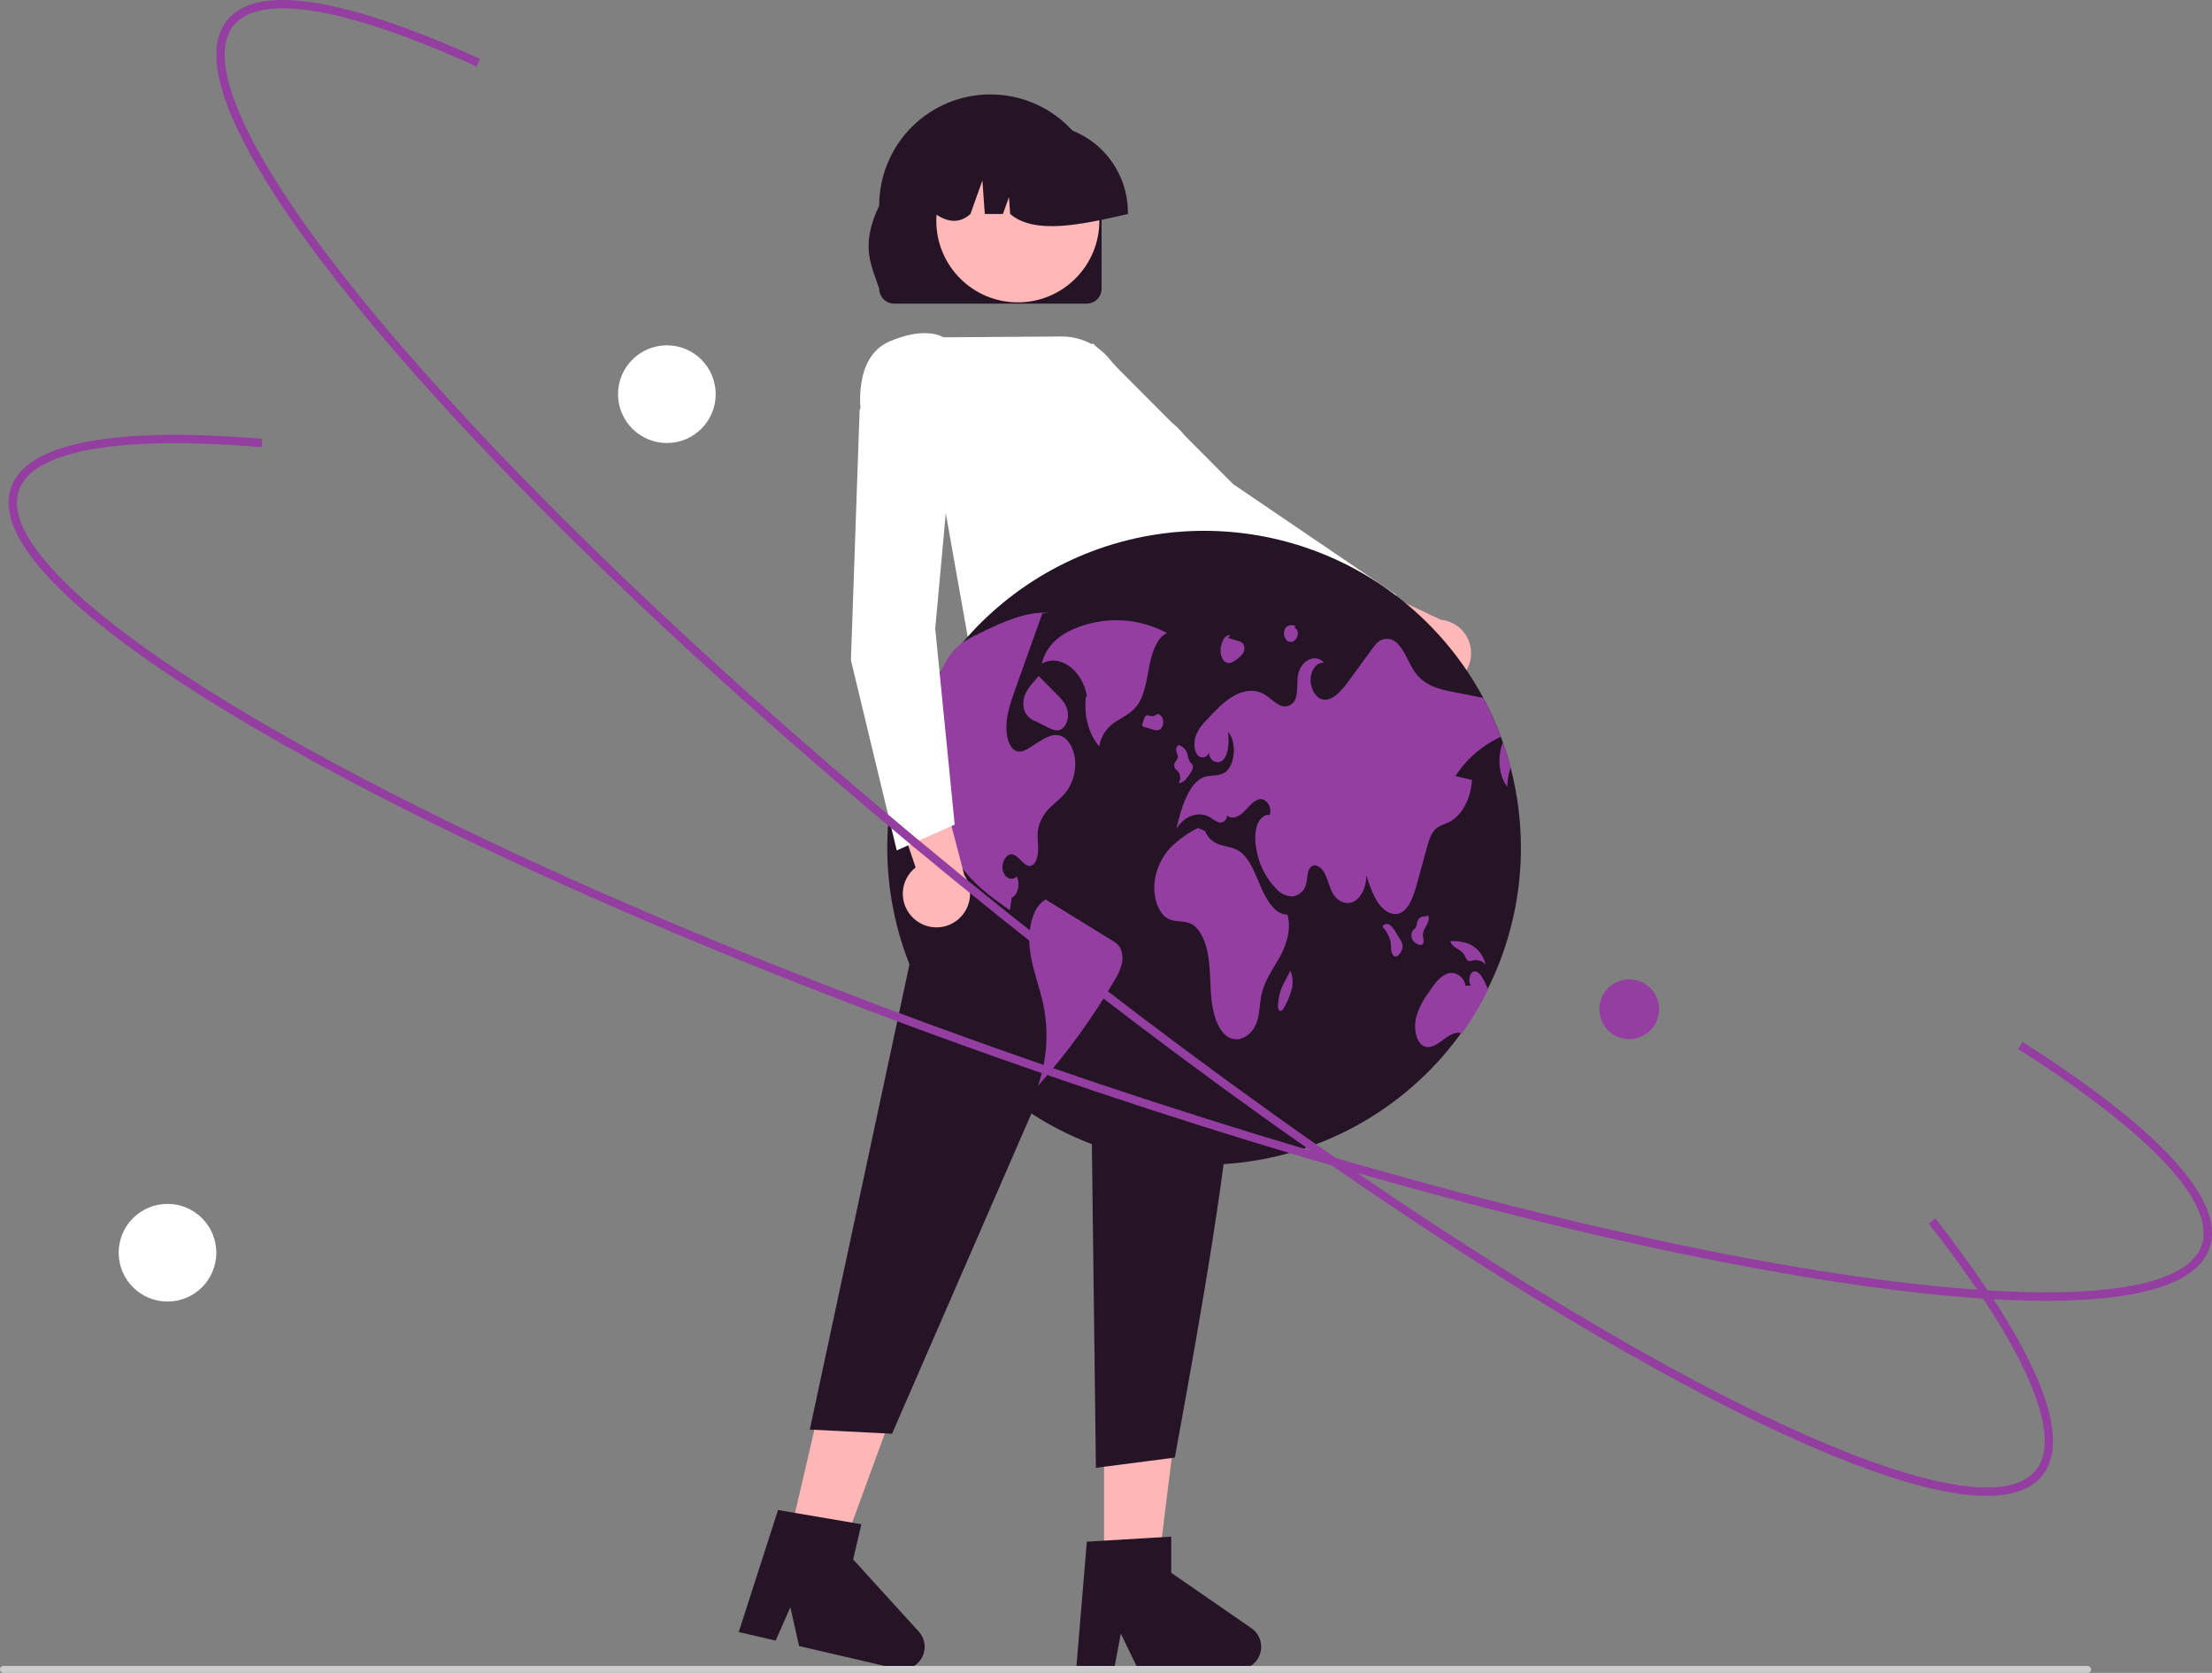 <?xml version="1.0" encoding="UTF-8"?> <svg xmlns="http://www.w3.org/2000/svg" width="197" height="149" viewBox="0 0 197 149" fill="none"><rect x="0" y="0" width="197" height="149" fill="#808080" stroke="none"/><g clip-path="url(#clip0_109_273)"><path d="M128.434 61.142C128.003 61.204 127.565 61.171 127.148 61.045C126.732 60.92 126.348 60.704 126.024 60.414C125.7 60.124 125.444 59.766 125.273 59.366C125.102 58.966 125.021 58.534 125.035 58.099L115.167 54.305L119.635 51.107L128.321 55.2C129.049 55.273 129.726 55.61 130.223 56.148C130.72 56.687 131.002 57.389 131.016 58.121C131.03 58.854 130.775 59.566 130.299 60.123C129.823 60.679 129.159 61.042 128.434 61.142L128.434 61.142Z" fill="#FFB7B7"></path><path d="M122.795 58.421L124.336 52.983L124.26 52.932L109.827 43.123L97.351 30.6L90.084 33.505L90.561 35.806L90.592 35.834L107.18 50.698L107.195 50.705L122.795 58.421Z" fill="white"></path><path d="M108.009 70.84L85.673 67.708L87.639 53.996H104.083L108.009 70.84Z" fill="#FFB6B6"></path><path d="M70.057 137.982L74.639 139.047L80.926 121.873L74.164 120.301L70.057 137.982Z" fill="#FFB6B6"></path><path d="M65.793 145.362L69.079 146.125L70.387 143.158L71.168 146.611L79.883 148.637C80.3 148.734 80.738 148.695 81.132 148.526C81.526 148.356 81.856 148.065 82.073 147.695C82.29 147.325 82.383 146.895 82.338 146.469C82.294 146.042 82.114 145.641 81.826 145.323L75.983 138.897L76.712 135.759L69.29 134.495L65.793 145.362Z" fill="#251426"></path><path d="M98.328 140.536H103.032L105.271 122.384H98.328V140.536Z" fill="#FFB6B6"></path><path d="M95.845 148.69H99.219L99.821 145.504L101.363 148.69H110.31C110.739 148.69 111.156 148.553 111.502 148.298C111.847 148.044 112.103 147.686 112.23 147.277C112.358 146.867 112.351 146.427 112.211 146.022C112.071 145.616 111.806 145.266 111.453 145.022L104.308 140.085V136.864L96.793 137.313L95.845 148.69Z" fill="#251426"></path><path d="M85.391 65.381L107.235 63.643C113.681 78.707 109.582 102.755 104.628 129.825L97.602 130.734L97.057 87.234L79.444 127.702L72.122 127.328L85.391 65.381Z" fill="#251426"></path><path d="M98.106 25.714V18.32C98.106 17.019 97.851 15.73 97.353 14.528C96.856 13.325 96.127 12.233 95.207 11.312C94.288 10.392 93.196 9.661 91.994 9.163C90.792 8.665 89.504 8.409 88.203 8.409C86.902 8.409 85.614 8.665 84.412 9.163C83.211 9.661 82.119 10.392 81.199 11.312C80.28 12.233 79.55 13.325 79.053 14.528C78.556 15.73 78.3 17.019 78.301 18.32C76.555 21.959 77.647 23.689 78.301 25.714C78.301 26.066 78.441 26.404 78.691 26.654C78.94 26.903 79.278 27.043 79.63 27.044H96.776C97.128 27.044 97.466 26.903 97.716 26.654C97.965 26.405 98.105 26.067 98.106 25.714Z" fill="#251426"></path><path d="M90.647 26.932C94.657 26.932 97.907 23.68 97.907 19.669C97.907 15.658 94.657 12.405 90.647 12.405C86.637 12.405 83.387 15.658 83.387 19.669C83.387 23.68 86.637 26.932 90.647 26.932Z" fill="#FFB7B7"></path><path d="M100.448 18.912C100.446 16.834 99.62 14.842 98.152 13.373C96.683 11.904 94.692 11.077 92.615 11.075H91.137C89.06 11.077 87.069 11.904 85.601 13.373C84.132 14.842 83.306 16.834 83.304 18.912V19.059C84.411 19.817 85.462 19.927 86.427 19.059L87.493 16.075L87.706 19.059H89.32L89.858 17.554L89.966 19.059C92.147 20.918 96.27 20.027 100.449 19.059L100.448 18.912Z" fill="#251426"></path><path d="M86.413 58.004L104.899 57.3L105.932 45.202C106.729 42.987 106.742 41.084 105.97 39.55C105.307 38.289 104.192 37.325 102.848 36.851L98.803 31.964C98.283 31.335 97.63 30.831 96.891 30.486C96.152 30.141 95.345 29.965 94.53 29.97L84.019 30.042C83.766 29.89 82.23 29.108 79.199 30.422C75.912 31.847 76.675 36.799 76.683 36.849L76.691 36.895L76.727 36.927L83.718 42.818L86.413 58.004Z" fill="white"></path><path d="M0.31 149H185.918C186 149 186.079 148.967 186.137 148.909C186.195 148.851 186.228 148.772 186.228 148.69C186.228 148.607 186.195 148.528 186.137 148.47C186.079 148.412 186 148.379 185.918 148.379H0.31C0.228 148.379 0.149 148.412 0.091 148.47C0.033 148.528 0 148.607 0 148.69C0 148.772 0.033 148.851 0.091 148.909C0.149 148.967 0.228 149 0.31 149Z" fill="#CCCCCC"></path><path d="M135.454 75.564C135.44 82.612 132.791 89.4 128.029 94.593C123.266 99.787 116.733 103.01 109.716 103.629C102.698 104.248 95.702 102.219 90.104 97.939C84.507 93.66 80.711 87.441 79.464 80.504C78.218 73.567 79.61 66.415 83.367 60.453C87.125 54.491 92.975 50.151 99.769 48.285C106.563 46.42 113.809 47.165 120.082 50.373C126.354 53.582 131.201 59.022 133.668 65.623C133.729 65.789 133.789 65.955 133.847 66.122V66.124C134.108 66.86 134.337 67.609 134.536 68.372C135.147 70.72 135.456 73.137 135.454 75.564Z" fill="#251426"></path><path d="M103.939 56.39C102.662 55.699 101.244 55.309 99.794 55.25C98.344 55.191 96.9 55.463 95.571 56.047C94.401 56.557 93.169 57.471 92.779 59.12C94.357 58.189 96.401 59.661 96.807 62.023L96.712 62.049C96.498 63.686 96.976 65.467 97.904 66.481C97.972 66.024 98.142 65.587 98.401 65.203C98.66 64.819 99.001 64.498 99.399 64.262C100.08 63.814 100.834 63.489 101.354 62.719C101.97 61.806 102.127 60.472 102.372 59.254C102.617 58.037 103.081 56.729 103.939 56.39Z" fill="#943EA1"></path><path d="M95.102 70.313C94.665 70.97 94.081 71.382 93.557 71.895C92.953 72.445 92.556 73.187 92.434 73.996C92.367 74.568 92.47 75.149 92.456 75.727C92.442 76.305 92.249 76.955 91.856 77.099C91.236 77.323 90.762 76.17 90.125 76.09C89.618 76.027 89.162 76.824 89.309 77.516C89.456 78.207 90.145 78.513 90.541 78.062C90.9 78.663 90.647 79.754 90.109 79.939C90.052 80.318 89.995 80.695 89.94 81.074C88.58 80.122 87.205 79.154 86.048 77.76C84.762 76.223 83.964 74.336 83.757 72.342C83.607 70.739 83.829 68.906 83.094 67.673C82.505 66.686 81.495 66.468 80.586 66.53C80.42 66.541 80.253 66.56 80.087 66.58C80.624 64.969 81.304 63.411 82.122 61.923C82.307 61.843 82.478 61.736 82.631 61.605C83.477 60.887 83.853 59.433 84.54 58.427C84.584 58.362 84.629 58.299 84.677 58.238C85.379 57.32 86.32 56.848 87.229 56.409C89.241 55.432 91.311 54.442 93.436 54.578L92.831 54.636C92.126 56.613 91.42 58.59 90.713 60.566C90.606 60.87 90.498 61.173 90.388 61.477C89.987 62.602 89.574 63.798 89.635 65.057C89.672 65.802 89.931 66.598 90.423 66.853C90.882 67.09 91.384 66.8 91.828 66.512C92.015 66.392 92.202 66.272 92.389 66.151C93.063 65.717 93.81 65.271 94.522 65.562C95.173 65.827 95.655 66.713 95.746 67.668C95.83 68.597 95.604 69.527 95.102 70.313Z" fill="#943EA1"></path><path d="M99.11 83.809C97.142 82.596 95.174 81.384 93.206 80.171L93.239 80.085C92.016 80.552 91.507 82.728 91.71 84.507C91.912 86.287 92.598 87.878 92.944 89.612C93.411 91.985 93.235 94.44 92.433 96.722C95.022 93.816 97.312 90.659 99.27 87.297C99.544 86.873 99.752 86.41 99.889 85.925C100.033 85.407 99.982 84.855 99.744 84.373C99.583 84.135 99.365 83.941 99.11 83.809Z" fill="#943EA1"></path><path d="M91.343 61.752C91.112 62.249 91.076 62.814 91.243 63.336C91.438 63.756 91.79 64.082 92.224 64.244L93.311 64.783C93.673 64.963 94.063 65.144 94.432 64.996C94.876 64.818 95.185 64.121 95.105 63.473C95.02 62.783 94.586 62.309 94.184 61.906C93.622 61.341 93.06 60.776 92.498 60.211L92.181 60.599C91.839 60.933 91.555 61.323 91.343 61.752Z" fill="#943EA1"></path><path d="M129.624 69.121C130.114 69.236 130.603 69.351 131.092 69.466C131.007 71.12 130.188 72.65 129.089 73.204C128.632 73.434 128.122 73.519 127.743 73.951C127.401 74.342 127.227 74.951 127.068 75.534C126.788 76.551 126.509 77.568 126.23 78.585C125.93 79.68 125.545 80.898 124.765 81.292C124.096 81.632 123.33 81.216 122.816 80.52C122.301 79.824 121.987 78.888 121.683 77.975C121.702 78.97 121.239 79.945 120.584 80.291C119.928 80.637 119.129 80.324 118.691 79.552C118.375 78.998 118.244 78.267 117.935 77.705C117.625 77.143 116.977 76.821 116.639 77.348C116.416 77.699 116.445 78.236 116.334 78.681C116.279 78.976 116.132 79.247 115.916 79.456C115.699 79.664 115.423 79.8 115.125 79.844C114.852 79.838 114.583 79.776 114.334 79.663C114.085 79.549 113.862 79.386 113.678 79.183C112.712 78.194 112.083 76.924 111.881 75.556C111.744 74.9 111.761 74.221 111.931 73.573C112.125 72.959 112.594 72.485 113.06 72.602C113.366 71.955 112.761 71.096 112.217 71.172C111.671 71.248 111.243 71.833 110.795 72.283C110.348 72.733 109.723 73.06 109.273 72.613C109.283 72.777 109.228 72.937 109.12 73.06C109.011 73.183 108.859 73.257 108.695 73.267C108.679 73.268 108.663 73.269 108.647 73.269C108.348 73.183 108.07 73.035 107.831 72.836C106.8 72.193 105.492 72.62 104.76 73.835C105.217 71.887 105.888 69.651 107.294 69.193C107.869 69.005 108.495 69.16 109.038 68.835C109.999 68.259 110.194 66.081 109.363 65.183C109.469 66.032 109.449 67.024 109 67.605C108.552 68.186 107.612 67.807 107.668 66.948C107.656 67.069 107.605 67.183 107.524 67.273C107.442 67.363 107.335 67.425 107.216 67.451C107.097 67.476 106.973 67.463 106.863 67.413C106.752 67.364 106.659 67.281 106.598 67.176C106.3 66.721 106.325 65.977 106.537 65.434C106.755 64.942 107.067 64.498 107.457 64.127C108.207 63.323 108.967 62.51 109.835 62.005C110.705 61.5 111.709 61.329 112.58 61.831C113.039 62.096 113.443 62.538 113.912 62.772C114.022 62.84 114.144 62.886 114.272 62.907C114.4 62.928 114.531 62.924 114.657 62.895C114.784 62.865 114.903 62.811 115.008 62.735C115.113 62.66 115.203 62.564 115.271 62.454C115.276 62.445 115.281 62.437 115.286 62.428C115.635 61.815 115.471 60.906 115.6 60.14C115.832 58.787 117.185 58.154 117.935 59.048C117.374 58.904 116.795 59.567 116.726 60.371C116.655 61.174 117.06 61.986 117.603 62.229C118.515 62.633 119.409 61.616 120.098 60.675C120.818 59.69 121.539 58.706 122.26 57.721C122.376 57.554 122.505 57.396 122.647 57.251C122.873 57.03 123.175 56.904 123.49 56.898C123.806 56.891 124.112 57.005 124.347 57.216C125.076 57.811 125.418 59.032 126.017 59.872C126.885 61.092 128.183 61.389 129.392 61.626C130.293 61.801 131.195 61.977 132.097 62.155C132.699 63.274 133.223 64.433 133.668 65.624C132.013 66.378 130.61 67.592 129.624 69.121Z" fill="#943EA1"></path><path d="M134.536 68.372C134.351 68.918 134.25 69.488 134.236 70.063C133.463 69.119 133.339 67.349 133.848 66.124C134.108 66.86 134.337 67.609 134.536 68.372Z" fill="#943EA1"></path><path d="M132.538 88.118C131.862 89.491 131.075 90.808 130.186 92.054C129.618 91.811 129.007 92.245 128.475 92.652C127.92 93.079 127.252 93.494 126.683 93.106C126.1 92.708 125.912 91.594 126.097 90.712C126.309 89.898 126.681 89.134 127.189 88.464C127.663 87.756 128.169 87.022 128.827 86.747C129.487 86.473 130.335 86.861 130.527 87.799L130.994 87.783C130.732 87.423 130.87 86.678 131.222 86.547C131.627 86.394 131.979 86.951 132.219 87.444C132.326 87.666 132.435 87.891 132.538 88.118Z" fill="#943EA1"></path><path d="M114.646 81.449C113.642 81.512 112.847 80.275 112.318 79.059C111.79 77.842 111.307 76.451 110.401 75.832C109.884 75.478 109.293 75.429 108.732 75.258C108.413 75.177 108.119 75.022 107.872 74.805C107.626 74.588 107.434 74.315 107.314 74.009L106.677 73.752C105.786 74.197 104.97 74.779 104.259 75.477C103.446 76.341 102.94 77.448 102.818 78.628C102.696 79.904 103.146 81.326 103.985 81.805C104.649 82.184 105.421 81.945 106.093 82.292C106.932 82.725 107.431 83.983 107.619 85.225C107.808 86.467 107.76 87.757 107.895 89.014C108.03 90.27 108.402 91.577 109.172 92.22C110.136 93.026 111.549 92.357 111.982 90.89C112.194 90.171 112.186 89.359 112.345 88.613C112.624 87.298 113.378 86.322 113.975 85.244C114.573 84.165 115.044 82.701 114.646 81.449Z" fill="#943EA1"></path><path d="M104.724 68.528C104.818 68.615 104.905 68.707 104.986 68.806C105.069 68.95 105.111 69.114 105.109 69.279C105.106 69.445 105.058 69.608 104.97 69.748C105.091 69.742 105.209 69.71 105.317 69.655C105.425 69.6 105.52 69.523 105.597 69.429C105.78 69.221 105.942 68.993 106.078 68.751C106.142 68.668 106.188 68.573 106.213 68.471C106.237 68.369 106.24 68.263 106.22 68.16C106.173 68.025 106.06 67.967 105.982 67.865C105.873 67.666 105.798 67.45 105.762 67.225C105.718 67.016 105.617 66.822 105.469 66.666C105.322 66.511 105.134 66.399 104.926 66.345L104.977 66.354C104.891 66.405 104.823 66.482 104.783 66.573C104.743 66.664 104.733 66.766 104.753 66.863C104.783 67.06 104.91 67.224 104.897 67.425C104.879 67.713 104.591 67.849 104.573 68.138C104.57 68.283 104.624 68.423 104.724 68.528Z" fill="#943EA1"></path><path d="M103.004 63.618L103.008 63.617C103.039 63.589 103.068 63.559 103.094 63.526L103.004 63.618Z" fill="#943EA1"></path><path d="M103.305 64.974C103.426 64.868 103.515 64.731 103.563 64.578C103.611 64.425 103.616 64.262 103.578 64.106C103.505 63.777 103.246 63.556 103.008 63.617C102.939 63.687 102.853 63.739 102.759 63.766C102.665 63.794 102.565 63.797 102.469 63.776C102.322 63.738 102.16 63.641 102.032 63.752C101.959 63.834 101.908 63.934 101.884 64.042C101.836 64.187 101.789 64.332 101.742 64.477C101.719 64.529 101.713 64.587 101.725 64.642C101.734 64.665 101.749 64.684 101.767 64.699C101.786 64.714 101.808 64.724 101.832 64.728C102.116 64.811 102.399 64.895 102.683 64.978C102.78 65.023 102.887 65.046 102.994 65.046C103.102 65.045 103.208 65.021 103.305 64.974Z" fill="#943EA1"></path><path d="M124.712 83.7C124.581 83.485 124.45 83.27 124.319 83.056C124.19 82.807 124.014 82.586 123.801 82.405C123.754 82.366 123.701 82.337 123.643 82.319C123.586 82.301 123.525 82.294 123.465 82.299C123.405 82.305 123.347 82.322 123.293 82.35C123.24 82.378 123.193 82.416 123.154 82.462L123.147 82.47L123.163 82.593C123.514 82.969 123.753 83.436 123.854 83.941C123.883 84.16 123.873 84.388 123.899 84.608C123.902 84.71 123.925 84.811 123.967 84.904C124.008 84.997 124.068 85.082 124.142 85.152C124.349 85.29 124.591 85.087 124.738 84.838C124.869 84.634 124.928 84.392 124.905 84.151C124.872 83.989 124.807 83.835 124.712 83.7Z" fill="#943EA1"></path><path d="M126.769 83.979C126.794 83.778 126.777 83.574 126.721 83.38C126.711 83.117 126.781 82.857 126.921 82.634C127.06 82.423 127.165 82.193 127.233 81.95C127.261 81.839 127.256 81.722 127.218 81.615C127.174 81.517 127.069 81.473 127.009 81.55L127.138 81.633C126.964 81.602 126.785 81.611 126.614 81.659C126.517 81.696 126.43 81.756 126.361 81.834C126.292 81.912 126.243 82.005 126.218 82.106C126.196 82.263 126.162 82.419 126.114 82.57C126.037 82.728 125.888 82.781 125.794 82.92C125.73 83.043 125.698 83.18 125.7 83.319C125.703 83.457 125.739 83.594 125.807 83.714C125.925 83.912 126.112 84.059 126.331 84.127C126.489 84.183 126.696 84.186 126.769 83.979Z" fill="#943EA1"></path><path d="M130.43 85.084C130.487 85.233 130.563 85.373 130.657 85.501C130.832 85.678 131.071 85.569 131.283 85.526C131.476 85.496 131.674 85.518 131.855 85.591C132.036 85.664 132.195 85.784 132.313 85.939C132.231 85.528 132.051 85.142 131.788 84.815C131.526 84.487 131.189 84.228 130.805 84.058C130.307 83.885 129.782 83.803 129.255 83.815L129.165 83.838C129.394 84.506 130.115 84.491 130.43 85.084Z" fill="#943EA1"></path><path d="M114.921 86.451L114.922 86.454L114.948 86.404L114.921 86.451Z" fill="#943EA1"></path><path d="M114.365 87.527C114.244 87.747 114.14 87.976 114.054 88.212C113.94 88.594 113.864 88.987 113.828 89.384C113.8 89.61 113.791 89.898 113.932 90.008C113.973 90.035 114.022 90.047 114.07 90.04C114.119 90.033 114.163 90.01 114.195 89.973C114.273 89.889 114.338 89.794 114.385 89.69C114.663 89.211 114.879 88.698 115.027 88.165C115.182 87.599 115.145 86.997 114.922 86.454C114.737 86.812 114.551 87.17 114.365 87.527Z" fill="#943EA1"></path><path d="M109.006 58.868C109.094 58.954 109.206 59.013 109.327 59.037C109.448 59.06 109.574 59.048 109.688 59.001C109.924 58.898 110.141 58.755 110.329 58.577C110.485 58.462 110.617 58.318 110.718 58.153C110.774 58.054 110.809 57.946 110.823 57.833C110.837 57.721 110.828 57.607 110.797 57.498C110.754 57.393 110.685 57.301 110.596 57.231C110.507 57.161 110.402 57.114 110.29 57.096C109.975 57.003 109.661 56.91 109.346 56.816L109.574 56.611C109.339 56.485 109.08 56.718 108.934 57.007C108.84 57.196 108.774 57.398 108.74 57.606C108.69 57.823 108.688 58.048 108.734 58.266C108.78 58.484 108.873 58.69 109.006 58.868Z" fill="#943EA1"></path><path d="M114.563 57.002C114.652 57.1 114.775 57.16 114.906 57.171C115.038 57.181 115.169 57.142 115.272 57.059C115.361 56.992 115.435 56.908 115.489 56.81C115.543 56.713 115.576 56.605 115.585 56.495C115.608 56.247 115.485 55.972 115.31 55.95L115.35 55.718C115.014 55.657 114.599 55.645 114.419 56.054C114.358 56.211 114.339 56.381 114.365 56.547C114.39 56.714 114.458 56.87 114.563 57.002Z" fill="#943EA1"></path><path d="M81.39 81.82C81.066 81.529 80.81 81.171 80.64 80.771C80.47 80.37 80.389 79.938 80.404 79.503C80.419 79.068 80.529 78.642 80.727 78.254C80.924 77.867 81.204 77.527 81.546 77.259L78.133 67.249L83.451 68.632L85.875 77.924C86.287 78.531 86.462 79.267 86.368 79.993C86.273 80.72 85.915 81.386 85.362 81.867C84.809 82.347 84.099 82.608 83.366 82.599C82.634 82.59 81.93 82.313 81.388 81.82L81.39 81.82Z" fill="#FFB7B7"></path><path d="M79.865 75.745L85.025 73.445L83.291 55.984L84.906 38.377L78.016 34.657L76.557 36.498V36.54L75.783 58.805L75.787 58.821L79.865 75.745Z" fill="white"></path><path d="M158.914 127.778C155.997 126.436 152.85 124.855 149.473 123.034C132.008 113.615 110.533 98.921 89.001 81.66C67.47 64.398 48.456 46.631 35.462 31.632C29.131 24.325 24.572 18.068 21.91 13.033C19.091 7.703 18.522 3.926 20.22 1.807C23.526 -2.321 34.295 1.397 42.747 5.243L42.438 5.923C30.832 0.641 23.148 -0.655 20.802 2.274C17.814 6.004 23.363 16.526 36.025 31.143C48.991 46.109 67.971 63.843 89.468 81.077C110.965 98.311 132.401 112.978 149.827 122.377C166.845 131.555 178.32 134.68 181.308 130.95C183.789 127.853 180.405 120.052 171.779 108.985L172.368 108.526C178.635 116.568 185.374 127.067 181.89 131.417C180.193 133.536 176.384 133.804 170.57 132.213C167.256 131.306 163.356 129.821 158.914 127.778Z" fill="#943EA1"></path><path d="M47.187 77.448C39.143 73.747 31.791 70.031 25.352 66.393C16.937 61.639 10.541 57.278 6.342 53.431C1.897 49.358 0.093 45.992 0.98 43.425C2.708 38.426 14.1 38.308 23.352 39.09L23.29 39.834C10.584 38.76 2.911 40.122 1.685 43.669C0.124 48.187 8.884 56.233 25.719 65.743C42.958 75.482 66.79 85.805 92.826 94.811C118.861 103.817 143.976 110.426 163.546 113.421C182.658 116.346 194.514 115.432 196.076 110.914C197.372 107.163 191.565 100.954 179.725 93.429L180.125 92.799C188.728 98.266 198.602 105.89 196.781 111.158C195.894 113.725 192.397 115.257 186.386 115.713C180.709 116.144 172.987 115.621 163.433 114.159C143.82 111.158 118.658 104.537 92.582 95.516C76.223 89.858 60.727 83.677 47.187 77.448Z" fill="#943EA1"></path><path d="M59.391 39.458C61.792 39.458 63.739 37.511 63.739 35.108C63.739 32.706 61.792 30.758 59.391 30.758C56.989 30.758 55.042 32.706 55.042 35.108C55.042 37.511 56.989 39.458 59.391 39.458Z" fill="white"></path><path d="M145.098 92.553C146.568 92.553 147.76 91.361 147.76 89.891C147.76 88.42 146.568 87.228 145.098 87.228C143.628 87.228 142.436 88.42 142.436 89.891C142.436 91.361 143.628 92.553 145.098 92.553Z" fill="#943EA1"></path><path d="M14.917 115.928C17.319 115.928 19.265 113.981 19.265 111.578C19.265 109.176 17.319 107.228 14.917 107.228C12.516 107.228 10.569 109.176 10.569 111.578C10.569 113.981 12.516 115.928 14.917 115.928Z" fill="white"></path></g><defs><clipPath id="clip0_109_273"><rect width="197" height="149" fill="white"></rect></clipPath></defs></svg> 